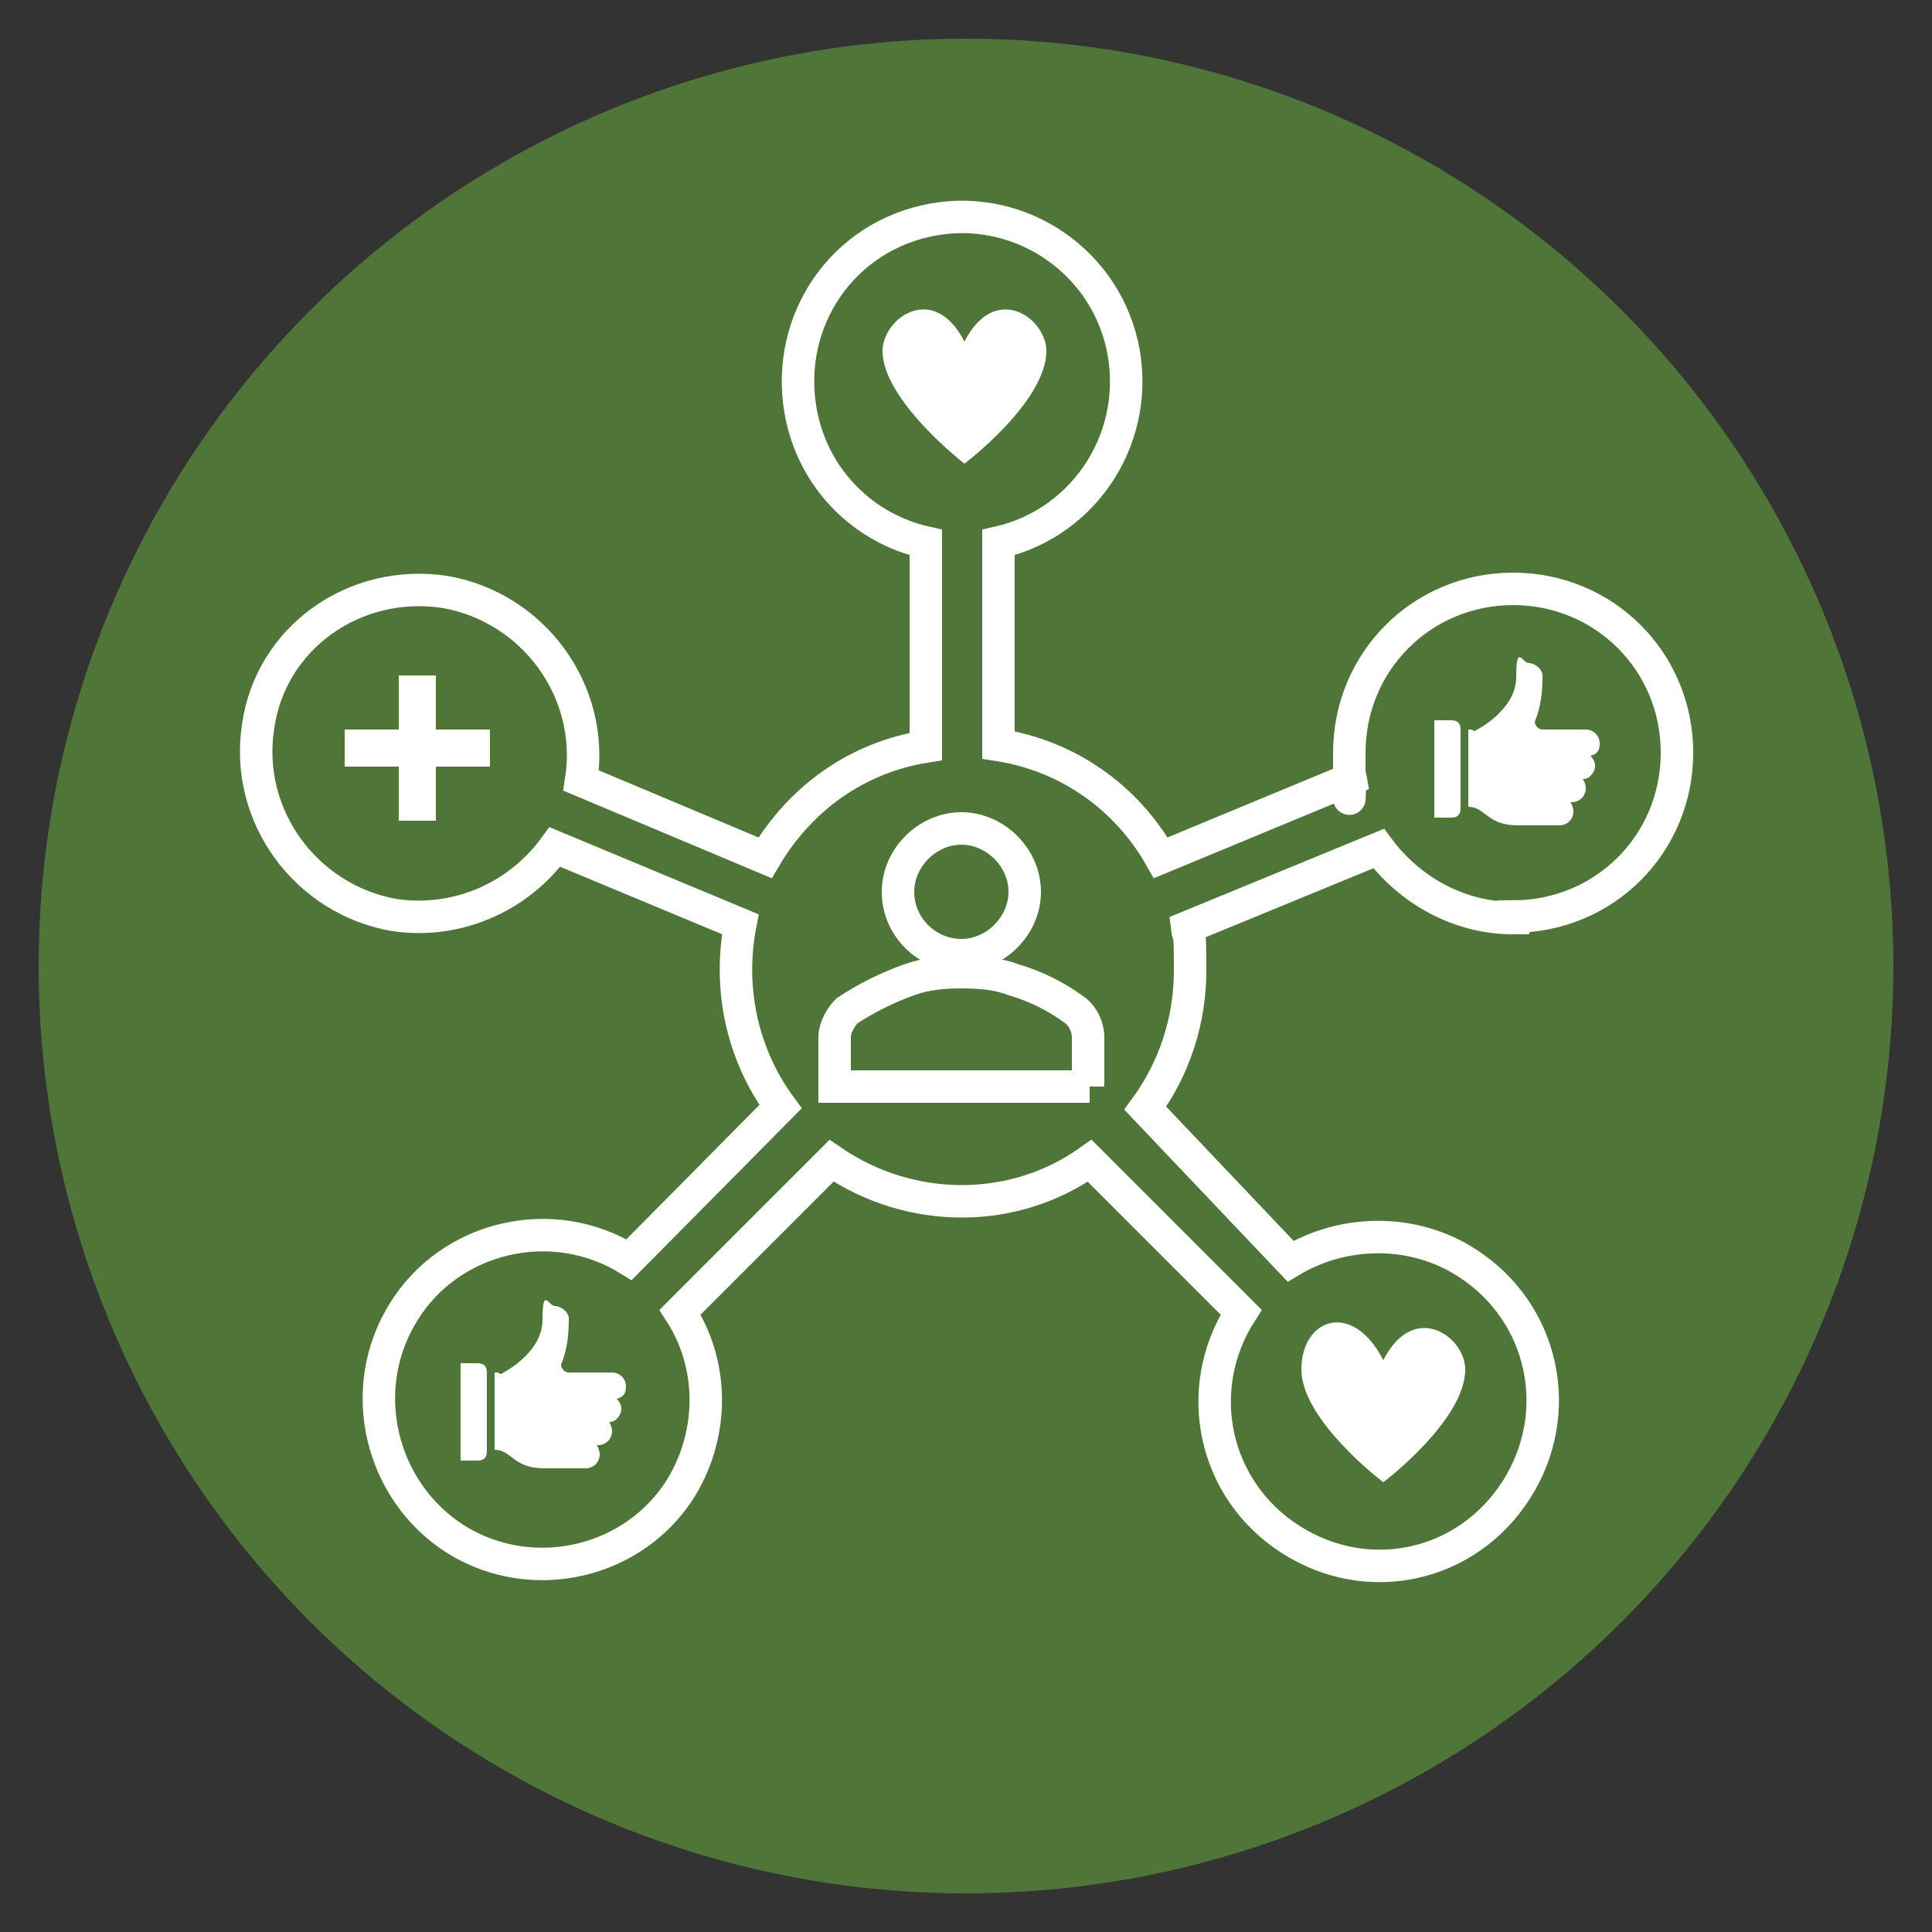 <?xml version="1.0" encoding="UTF-8"?>
<svg xmlns="http://www.w3.org/2000/svg" width="125" height="125" version="1.1" viewBox="0 0 125 125">
  <rect x="0" y="0" width="125" height="125" fill="#333333" stroke="none"/>
  <defs>
    <style>
      .cls-1 {
        fill: #fff;
      }

      .cls-1, .cls-2 {
        fill-rule: evenodd;
      }

      .cls-2 {
        fill: none;
        stroke: #fff;
        stroke-linecap: round;
        stroke-miterlimit: 10;
        stroke-width: 2.1px;
      }

      .cls-3 {
        fill: #4f7539;
      }
    </style>
  </defs>
  <!-- Generator: Adobe Illustrator 28.7.3, SVG Export Plug-In . SVG Version: 1.2.0 Build 164)  -->
  <g>
    <g id="Layer_1">
      <g>
        <circle class="cls-3" cx="62.5" cy="62.5" r="60"/>
        <g>
          <path class="cls-1" d="M89.5,88c2-3.9,5.3-1.5,5.3.6,0,3.3-5.3,7.3-5.3,7.3,0,0-5.3-4-5.3-7.3s3.3-4.5,5.3-.6Z"/>
          <path class="cls-2" d="M70.5,70.3h-16.5v-3.2c0-.6.4-1.3.8-1.7,1.2-.8,2.6-1.5,4-2,1.1-.4,2.2-.5,3.4-.5s2.4.1,3.4.5c1.4.4,2.8,1.1,4,2,.5.4.8,1.1.8,1.7v3.2Z"/>
          <path class="cls-2" d="M58.1,57.7c0-2.2,1.9-4.1,4.1-4.1s4.1,1.9,4.1,4.1-1.9,4.1-4.1,4.1-4.1-1.8-4.1-4.1Z"/>
          <path class="cls-1" d="M57.1,22.7c0-2.1,3.3-4.5,5.3-.6,2-3.9,5.3-1.5,5.3.6,0,3.3-5.3,7.3-5.3,7.3,0,0-5.3-4.1-5.3-7.3Z"/>
          <polygon class="cls-1" points="31.7 49.6 28.2 49.6 28.2 53.1 25.8 53.1 25.8 49.6 22.3 49.6 22.3 47.2 25.8 47.2 25.8 43.7 28.2 43.7 28.2 47.2 31.7 47.2 31.7 49.6"/>
          <g>
            <path class="cls-1" d="M92.8,46.6h1.1c.4,0,.6.2.6.6v5.1c0,.4-.2.6-.6.6h-1.1v-6.3Z"/>
            <path class="cls-1" d="M95.4,47.3s2.7-1.3,2.7-3.5.4-.9.8-.9.9.4.9.8h0c0,1.1-.1,2-.5,3,0,.2.2.5.5.5h2.8c.5,0,.9.4.9.9s-.2.7-.6.8c.4.4.4.9,0,1.3-.1.1-.2.2-.5.2.1.1.2.4.2.6,0,.5-.4.9-.9.9h-.1c.1.1.2.4.2.6,0,.5-.4.9-.9.9h-2.7c-2,0-2.1-1.2-3.2-1.2v-5h.2Z"/>
          </g>
          <path class="cls-2" d="M97.9,59.3c5.9,0,10.6-4.7,10.6-10.6s-4.7-10.6-10.6-10.6-10.6,4.7-10.6,10.6,0,1.1.1,1.7l-12.3,5.1c-2.2-3.9-6-6.6-10.5-7.3v-13.1c5.7-1.3,9.3-7,8-12.8-1.3-5.7-7-9.3-12.7-8-5.8,1.3-9.3,7-8,12.8.9,4,4,7.1,8,8v13.2c-4.4.7-8.1,3.3-10.4,7.2l-11.9-5c.9-5.8-3.1-11.2-8.8-12.2-5.9-.9-11.3,3-12.1,8.7-.9,5.8,3.1,11.2,8.8,12.2,4,.6,8-1.1,10.4-4.4l12,5c-.8,4.1.1,8.4,2.6,11.8l-9.8,9.9c-5-3.1-11.6-1.5-14.6,3.4-3.1,5-1.5,11.6,3.4,14.7,5,3.1,11.6,1.5,14.6-3.4,2.1-3.5,2.1-7.9-.1-11.3l9.8-9.8c5.1,3.5,11.8,3.5,16.7,0l9.8,9.8c-3.2,5-1.8,11.5,3.2,14.7,5,3.2,11.4,1.8,14.6-3.2,3.2-5,1.8-11.5-3.2-14.7-3.4-2.2-7.9-2.2-11.4-.1l-9.4-9.9c1.9-2.6,2.9-5.7,2.9-8.9s-.1-1.9-.2-2.8l12.4-5.1c2,2.7,5.2,4.5,8.7,4.5Z"/>
          <g>
            <path class="cls-1" d="M29.8,88.2h1.1c.4,0,.6.2.6.6v5.1c0,.4-.2.6-.6.6h-1.1v-6.3Z"/>
            <path class="cls-1" d="M32.4,88.9s2.7-1.3,2.7-3.5.4-.9.8-.9.9.4.9.8h0c0,1.1-.1,2-.5,3,0,.2.2.5.5.5h2.8c.5,0,.9.4.9.9s-.2.7-.6.8c.4.4.4.9,0,1.3-.1.1-.2.2-.5.2.1.1.2.4.2.6,0,.5-.4.9-.9.9h-.1c.1.1.2.4.2.6,0,.5-.4.9-.9.9h-2.7c-2,0-2.1-1.2-3.2-1.2v-5h.2Z"/>
          </g>
        </g>
      </g>
    </g>
  </g>
</svg>